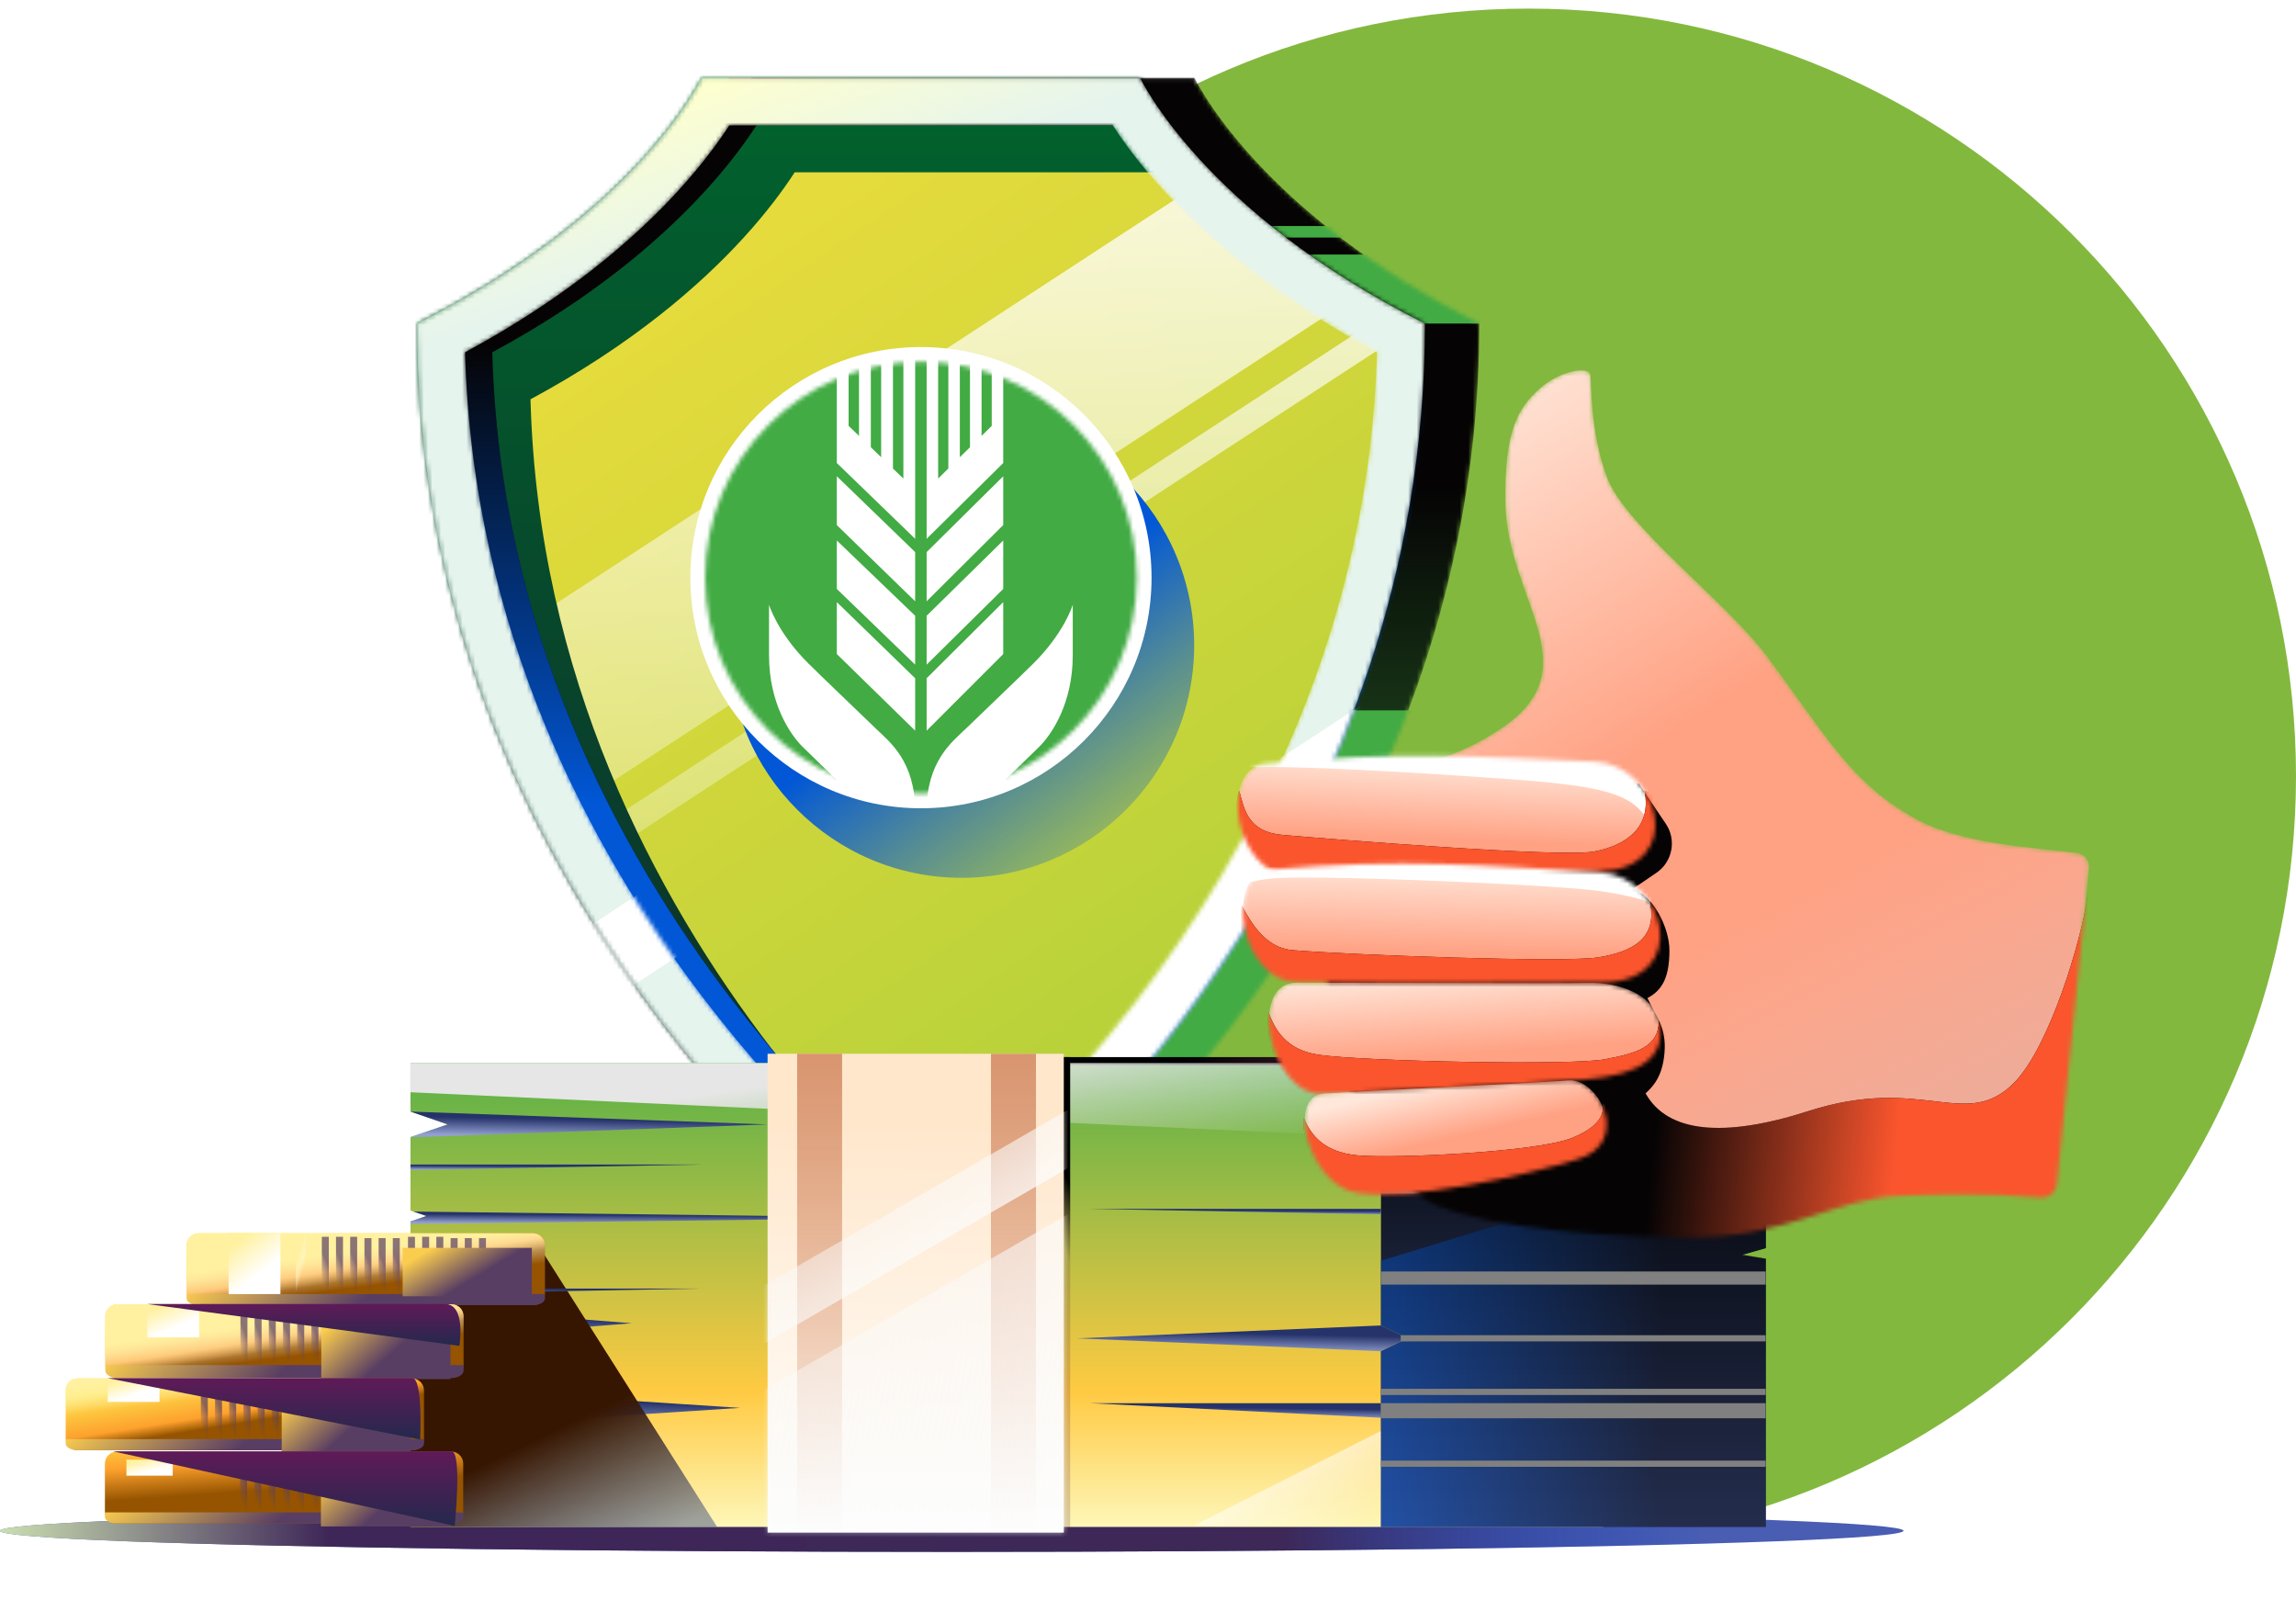 <svg width="534" height="372" viewBox="0 0 534 372" fill="none" xmlns="http://www.w3.org/2000/svg">
<path d="M534 180.5C534 279.083 454.083 359 355.5 359C256.917 359 177 279.083 177 180.5C177 81.917 256.917 2 355.5 2C454.083 2 534 81.917 534 180.5Z" fill="#83B83E"/>
<mask id="mask0_26293_125661" style="mask-type:alpha" maskUnits="userSpaceOnUse" x="108" y="18" width="237" height="281">
<path d="M108.438 75.252C160.111 49.334 174.688 18.066 174.688 18.066H277.803C277.803 18.066 292.38 49.334 344.053 75.252C344.053 216.371 227.572 297.857 226.849 298.339H214.202V289.37C184.716 264.6 108.438 189.452 108.438 75.252Z" fill="white"/>
</mask>
<g mask="url(#mask0_26293_125661)">
<path d="M108.438 75.252C160.111 49.334 174.688 18.066 174.688 18.066H277.803C277.803 18.066 292.38 49.334 344.053 75.252C344.053 216.371 227.572 297.857 226.849 298.339H214.202V289.37C184.716 264.6 108.438 189.452 108.438 75.252Z" fill="#050304"/>
<path d="M108.438 75.252C160.111 49.334 174.688 18.066 174.688 18.066H277.803C277.803 18.066 292.38 49.334 344.053 75.252C344.053 216.371 227.572 297.857 226.849 298.339H214.202V289.37C184.716 264.6 108.438 189.452 108.438 75.252Z" fill="url(#paint0_linear_26293_125661)"/>
<path d="M201.188 198.439H347.667V298.328H201.188V198.439Z" fill="#42AB44"/>
<path d="M275.32 165.199H351.716V185.932H275.32V165.199Z" fill="#42AB44"/>
<path d="M293.125 59.197H351.716V75.245H293.125V59.197Z" fill="#42AB44"/>
<path d="M270.039 52.56H328.63V55.241H270.039V52.56Z" fill="#42AB44"/>
</g>
<mask id="mask1_26293_125661" style="mask-type:alpha" maskUnits="userSpaceOnUse" x="97" y="18" width="235" height="281">
<path d="M163.25 18.066C163.25 18.066 148.674 49.329 97 75.257C97 216.392 213.511 297.878 214.202 298.333V298.335L214.203 298.334L214.205 298.335L214.205 298.333C214.928 297.856 331.41 216.372 331.41 75.257C279.736 49.329 265.156 18.066 265.156 18.066H163.25Z" fill="white"/>
</mask>
<g mask="url(#mask1_26293_125661)">
<path d="M163.25 18.066C163.25 18.066 148.674 49.329 97 75.257C97 216.392 213.511 297.878 214.202 298.333V298.335L214.203 298.334L214.205 298.335L214.205 298.333C214.928 297.856 331.41 216.372 331.41 75.257C279.736 49.329 265.156 18.066 265.156 18.066H163.25Z" fill="url(#paint1_linear_26293_125661)"/>
<path fill-rule="evenodd" clip-rule="evenodd" d="M413.267 4.946L362.119 -11.604L-30.203 244.48L20.945 261.03L413.267 4.946ZM409.081 23.566L401.676 21.17L9.355 277.253L16.76 279.649L409.081 23.566Z" fill="url(#paint2_linear_26293_125661)"/>
<g filter="url(#filter0_f_26293_125661)">
<path d="M277.738 150.064C277.738 179.929 253.527 204.14 223.662 204.14C193.797 204.14 169.586 179.929 169.586 150.064C169.586 120.199 193.797 95.988 223.662 95.988C253.527 95.988 277.738 120.199 277.738 150.064Z" fill="url(#paint3_linear_26293_125661)"/>
</g>
<path d="M267.824 134.34C267.824 163.959 243.813 187.971 214.193 187.971C184.574 187.971 160.562 163.959 160.562 134.34C160.562 104.72 184.574 80.709 214.193 80.709C243.813 80.709 267.824 104.72 267.824 134.34Z" fill="white"/>
<mask id="mask2_26293_125661" style="mask-type:alpha" maskUnits="userSpaceOnUse" x="164" y="84" width="101" height="101">
<path d="M264.381 134.341C264.381 162.06 241.91 184.531 214.19 184.531C186.471 184.531 164 162.06 164 134.341C164 106.621 186.471 84.15 214.19 84.15C241.91 84.15 264.381 106.621 264.381 134.341Z" fill="white"/>
</mask>
<g mask="url(#mask2_26293_125661)">
<path d="M267.752 134.341C267.752 163.923 243.771 187.904 214.188 187.904C184.606 187.904 160.625 163.923 160.625 134.341C160.625 104.758 184.606 80.777 214.188 80.777C243.771 80.777 267.752 104.758 267.752 134.341Z" fill="#42AB44"/>
<path d="M215.516 169.92L233.328 152.109V140.027L215.516 157.735V169.92Z" fill="white"/>
<path d="M215.516 139.831L233.328 122.105V110.758L215.516 128.391V139.831Z" fill="white"/>
<path d="M210.106 111.294L207.687 108.966V81.072H204.934V106.323L202.535 104.003V81.072H199.785V101.363L197.367 99.043V81.072H194.625V107.677L212.847 125.297V81.072H210.106V111.294Z" fill="white"/>
<path d="M215.516 154.564L233.328 136.965V125.695L215.516 143.202V154.564Z" fill="white"/>
<path d="M194.625 152.102L212.847 169.92V157.737L194.625 140.027V152.102Z" fill="white"/>
<path d="M230.654 99.045L228.292 101.365V81.072H225.599V104.012L223.237 106.325V81.072H220.563V108.96L218.193 111.291V81.072H215.516V125.297L233.328 107.679V81.072H230.654V99.045Z" fill="white"/>
<path d="M194.625 122.109L212.847 139.831V128.391L194.625 110.758V122.109Z" fill="white"/>
<path d="M194.625 136.963L212.847 154.564V143.201L194.625 125.695V136.963Z" fill="white"/>
<path d="M178.859 140.637V152.396C178.859 163.635 183.813 170.848 186.656 173.664C188.325 175.288 205.249 191.755 205.482 191.989C210.753 197.079 211.674 198.756 212.847 201.65V188.626C212.847 177.02 206.896 172.52 203.84 169.57C196.714 162.686 191.931 158.158 188.089 154.367C180.785 147.142 178.859 140.637 178.859 140.637Z" fill="white"/>
<path d="M249.5 140.637V152.396C249.5 163.635 244.546 170.848 241.703 173.664C240.034 175.288 223.11 191.755 222.877 191.989C217.607 197.079 216.686 198.756 215.512 201.65V188.626C215.512 177.02 221.464 172.52 224.519 169.57C231.645 162.686 236.428 158.158 240.27 154.367C247.574 147.142 249.5 140.637 249.5 140.637Z" fill="white"/>
</g>
<g filter="url(#filter1_f_26293_125661)">
<path fill-rule="evenodd" clip-rule="evenodd" d="M216.561 284.332C206.202 274.872 192.772 261.244 179.343 243.743C152.028 208.148 125.137 157.108 123.38 92.86C146.996 80.137 162.772 66.413 172.893 55.337C178.375 49.338 182.177 44.139 184.658 40.331L184.83 40.067H274.016L274.188 40.332H274.868C273.809 37.222 272.744 32.664 271.583 27.698C269.406 18.382 266.893 7.63 263.451 2.307L171.782 8.29C159.791 12.906 150.713 22.953 137.584 37.482C135.705 39.561 133.743 41.733 131.678 43.992C121.557 55.069 105.781 68.792 82.164 81.516C83.921 145.764 126.122 203.174 153.436 238.769C172.096 263.086 200.68 283.956 216.561 284.332Z" fill="url(#paint4_linear_26293_125661)"/>
</g>
<path fill-rule="evenodd" clip-rule="evenodd" d="M229.796 291.179C257.484 268.445 337.745 192.396 337.745 75.257C286.072 49.329 271.492 18.066 271.492 18.066H169.586C169.586 18.066 155.01 49.329 103.336 75.257C103.336 192.396 183.596 268.444 211.283 291.179C216.924 295.811 220.383 298.229 220.535 298.331C220.535 298.331 220.536 298.332 220.535 298.331C220.536 298.332 220.537 298.333 220.537 298.333V298.335L220.539 298.334L220.541 298.335L220.541 298.333C220.542 298.332 220.542 298.332 220.543 298.331C220.698 298.228 224.157 295.809 229.796 291.179ZM220.539 284.434C230.322 276.609 250.478 259.063 270.633 232.796C297.944 197.202 324.828 146.167 326.585 81.929C302.969 69.205 287.192 55.482 277.07 44.406C271.588 38.407 267.786 33.208 265.304 29.4C265.246 29.311 265.189 29.223 265.132 29.136H175.946C175.89 29.223 175.833 29.311 175.775 29.4C173.293 33.208 169.492 38.407 164.01 44.406C153.889 55.482 138.113 69.205 114.496 81.929C116.253 146.177 143.145 197.217 170.459 232.811C190.609 259.07 210.759 276.61 220.539 284.434Z" fill="#050304"/>
<path fill-rule="evenodd" clip-rule="evenodd" d="M229.796 291.179C257.484 268.445 337.745 192.396 337.745 75.257C286.072 49.329 271.492 18.066 271.492 18.066H169.586C169.586 18.066 155.01 49.329 103.336 75.257C103.336 192.396 183.596 268.444 211.283 291.179C216.924 295.811 220.383 298.229 220.535 298.331C220.535 298.331 220.536 298.332 220.535 298.331C220.536 298.332 220.537 298.333 220.537 298.333V298.335L220.539 298.334L220.541 298.335L220.541 298.333C220.542 298.332 220.542 298.332 220.543 298.331C220.698 298.228 224.157 295.809 229.796 291.179ZM220.539 284.434C230.322 276.609 250.478 259.063 270.633 232.796C297.944 197.202 324.828 146.167 326.585 81.929C302.969 69.205 287.192 55.482 277.07 44.406C271.588 38.407 267.786 33.208 265.304 29.4C265.246 29.311 265.189 29.223 265.132 29.136H175.946C175.89 29.223 175.833 29.311 175.775 29.4C173.293 33.208 169.492 38.407 164.01 44.406C153.889 55.482 138.113 69.205 114.496 81.929C116.253 146.177 143.145 197.217 170.459 232.811C190.609 259.07 210.759 276.61 220.539 284.434Z" fill="url(#paint5_linear_26293_125661)"/>
</g>
<mask id="mask3_26293_125661" style="mask-type:alpha" maskUnits="userSpaceOnUse" x="97" y="18" width="235" height="281">
<path fill-rule="evenodd" clip-rule="evenodd" d="M223.46 291.179C251.148 268.445 331.41 192.396 331.41 75.257C279.736 49.329 265.156 18.066 265.156 18.066H163.25C163.25 18.066 148.674 49.329 97 75.257C97 192.396 177.26 268.444 204.947 291.179C210.588 295.811 214.047 298.229 214.199 298.331C214.199 298.331 214.2 298.332 214.199 298.331C214.2 298.332 214.201 298.333 214.202 298.333V298.335L214.203 298.334L214.205 298.335L214.205 298.333C214.206 298.332 214.206 298.332 214.207 298.331C214.362 298.228 217.821 295.809 223.46 291.179ZM214.203 284.434C223.986 276.609 244.142 259.063 264.297 232.796C291.608 197.202 318.493 146.167 320.249 81.929C296.633 69.205 280.856 55.482 270.734 44.406C265.252 38.407 261.45 33.208 258.968 29.4C258.91 29.311 258.853 29.223 258.796 29.136H169.61C169.554 29.223 169.497 29.311 169.439 29.4C166.957 33.208 163.156 38.407 157.674 44.406C147.553 55.482 131.777 69.205 108.16 81.929C109.917 146.177 136.809 197.217 164.123 232.811C184.273 259.07 204.423 276.61 214.203 284.434Z" fill="white"/>
</mask>
<g mask="url(#mask3_26293_125661)">
<path fill-rule="evenodd" clip-rule="evenodd" d="M223.46 291.179C251.148 268.445 331.41 192.396 331.41 75.257C279.736 49.329 265.156 18.066 265.156 18.066H163.25C163.25 18.066 148.674 49.329 97 75.257C97 192.396 177.26 268.444 204.947 291.179C210.588 295.811 214.047 298.229 214.199 298.331L214.202 298.333V298.335L214.203 298.334L214.205 298.335L214.205 298.333L214.207 298.331C214.362 298.228 217.821 295.809 223.46 291.179ZM214.203 284.434C223.986 276.609 244.142 259.063 264.297 232.796C291.608 197.202 318.493 146.167 320.249 81.929C296.633 69.205 280.856 55.482 270.734 44.406C265.252 38.407 261.45 33.208 258.968 29.4C258.91 29.311 258.853 29.223 258.797 29.136H169.61C169.554 29.223 169.497 29.311 169.439 29.4C166.957 33.208 163.156 38.407 157.674 44.406C147.553 55.482 131.777 69.205 108.16 81.929C109.917 146.177 136.809 197.217 164.123 232.811C184.273 259.07 204.423 276.61 214.203 284.434Z" fill="#E5F4ED"/>
<path fill-rule="evenodd" clip-rule="evenodd" d="M223.46 291.179C251.148 268.445 331.41 192.396 331.41 75.257C279.736 49.329 265.156 18.066 265.156 18.066H163.25C163.25 18.066 148.674 49.329 97 75.257C97 192.396 177.26 268.444 204.947 291.179C210.588 295.811 214.047 298.229 214.199 298.331L214.202 298.333V298.335L214.203 298.334L214.205 298.335L214.205 298.333L214.207 298.331C214.362 298.228 217.821 295.809 223.46 291.179ZM214.203 284.434C223.986 276.609 244.142 259.063 264.297 232.796C291.608 197.202 318.493 146.167 320.249 81.929C296.633 69.205 280.856 55.482 270.734 44.406C265.252 38.407 261.45 33.208 258.968 29.4C258.91 29.311 258.853 29.223 258.797 29.136H169.61C169.554 29.223 169.497 29.311 169.439 29.4C166.957 33.208 163.156 38.407 157.674 44.406C147.553 55.482 131.777 69.205 108.16 81.929C109.917 146.177 136.809 197.217 164.123 232.811C184.273 259.07 204.423 276.61 214.203 284.434Z" fill="url(#paint6_linear_26293_125661)"/>
<path d="M341.087 148.021L552.617 216.484L300.333 381.131L88.803 312.668L341.087 148.021Z" fill="white"/>
<path d="M248.766 142.491L269.664 149.253L109.373 253.881L88.475 247.119L248.766 142.491Z" fill="white"/>
</g>
<ellipse cx="221.357" cy="4.907" rx="221.357" ry="4.907" transform="matrix(1 0 0 -1 0 360.898)" fill="#495DB3"/>
<ellipse cx="221.357" cy="4.907" rx="221.357" ry="4.907" transform="matrix(1 0 0 -1 0 360.898)" fill="url(#paint7_linear_26293_125661)"/>
<path d="M95.469 247.217V258.501L104.138 261.494L95.469 264.431V281.529L99.168 282.796L95.469 284.062V355.105H372.838V247.217H95.469Z" fill="url(#paint8_linear_26293_125661)"/>
<g style="mix-blend-mode:multiply">
<path d="M95.469 311.815V303.697L146.908 307.727L95.469 311.815Z" fill="url(#paint9_linear_26293_125661)"/>
</g>
<g style="mix-blend-mode:multiply">
<path d="M109.344 331.499V323.324L172.112 327.412L109.344 331.499Z" fill="url(#paint10_linear_26293_125661)"/>
</g>
<path d="M410.708 355.105H321.18V314.23L327.364 311.236L321.18 308.242V247.217H410.708V290.275L405.198 291.844L410.708 292.748V355.105Z" fill="url(#paint11_linear_26293_125661)"/>
<path d="M336.822 245.836H247.352V247.696H336.822V245.836Z" fill="url(#paint12_linear_26293_125661)"/>
<g style="mix-blend-mode:hard-light">
<path d="M321.167 247.217H95.469V254.01L321.167 264.488V247.217Z" fill="url(#paint13_linear_26293_125661)"/>
</g>
<path d="M321.171 354.816V332.781L277.617 354.816H321.171Z" fill="url(#paint14_linear_26293_125661)"/>
<path d="M248.898 356.488L248.898 245.836H245.835L245.835 356.488H248.898Z" fill="url(#paint15_linear_26293_125661)"/>
<path d="M124.891 289.098L166.79 355.103H95.469L94.891 297.302L124.891 289.098Z" fill="url(#paint16_linear_26293_125661)"/>
<g style="mix-blend-mode:multiply">
<path d="M95.469 258.504L104.138 261.498L95.469 264.434V264.491L178.523 261.498L95.469 258.504Z" fill="url(#paint17_linear_26293_125661)"/>
</g>
<g style="mix-blend-mode:multiply">
<path d="M321.158 308.244L327.342 311.238L321.158 314.174V314.232L250.414 311.238L321.158 308.244Z" fill="url(#paint18_linear_26293_125661)"/>
</g>
<g style="mix-blend-mode:multiply">
<path d="M96.162 281.756L99.168 282.792L95.469 284.059V284.634L214.416 283.195L96.162 281.756Z" fill="url(#paint19_linear_26293_125661)"/>
</g>
<g style="mix-blend-mode:multiply">
<path d="M95.469 272.089V270.822H163.323L95.469 272.089Z" fill="url(#paint20_linear_26293_125661)"/>
</g>
<g style="mix-blend-mode:multiply">
<path d="M321.164 282.397V281.131H253.367L321.164 282.397Z" fill="url(#paint21_linear_26293_125661)"/>
</g>
<g style="mix-blend-mode:multiply">
<path d="M321.164 329.715V326.318H253.367L321.164 329.715Z" fill="url(#paint22_linear_26293_125661)"/>
</g>
<g style="mix-blend-mode:multiply">
<path d="M95.469 300.927V299.66H163.323L95.469 300.927Z" fill="url(#paint23_linear_26293_125661)"/>
</g>
<path d="M247.418 245.059H178.523V356.423H247.418V245.059Z" fill="url(#paint24_linear_26293_125661)"/>
<path d="M195.86 245.059H185.398V356.423H195.86V245.059Z" fill="url(#paint25_linear_26293_125661)"/>
<path d="M240.938 245.059H230.477V356.423H240.938V245.059Z" fill="url(#paint26_linear_26293_125661)"/>
<g opacity="0.4">
<path d="M410.708 265.818L321.18 293.165V308.248L327.364 311.242L321.18 314.236V355.111H410.708V292.696L405.301 291.766L410.708 290.216V265.818Z" fill="black"/>
<path d="M410.708 265.818L321.18 293.165V308.248L327.364 311.242L321.18 314.236V355.111H410.708V292.696L405.301 291.766L410.708 290.216V265.818Z" fill="url(#paint27_linear_26293_125661)"/>
</g>
<mask id="mask4_26293_125661" style="mask-type:alpha" maskUnits="userSpaceOnUse" x="178" y="244" width="70" height="113">
<path d="M247.418 244.225H178.523V356.431H247.418V244.225Z" fill="url(#paint28_linear_26293_125661)"/>
</mask>
<g mask="url(#mask4_26293_125661)">
<rect x="-2.102" y="402.877" width="422.29" height="11.726" transform="rotate(-30.027 -2.102 402.877)" fill="url(#paint29_linear_26293_125661)"/>
<rect x="4.391" y="423.42" width="422.29" height="78.55" transform="rotate(-30.027 4.391 423.42)" fill="url(#paint30_linear_26293_125661)"/>
</g>
<g style="mix-blend-mode:multiply">
<path d="M410.65 326.318H321.18V329.83H410.65V326.318Z" fill="#808080"/>
</g>
<g style="mix-blend-mode:multiply">
<path d="M410.65 339.676H321.18V341.115H410.65V339.676Z" fill="#808080"/>
</g>
<g style="mix-blend-mode:multiply">
<path d="M410.65 322.977H321.18V324.416H410.65V322.977Z" fill="#808080"/>
</g>
<g style="mix-blend-mode:multiply">
<path d="M410.644 310.512H325.781V311.951H410.644V310.512Z" fill="#808080"/>
</g>
<g style="mix-blend-mode:multiply">
<path d="M410.65 295.693H321.18V298.745H410.65V295.693Z" fill="#808080"/>
</g>
<g style="mix-blend-mode:multiply">
<path d="M410.65 274.506H321.18V277.557H410.65V274.506Z" fill="#808080"/>
</g>
<g style="mix-blend-mode:multiply">
<path d="M410.65 259.996H321.18V263.047H410.65V259.996Z" fill="#666666"/>
</g>
<path d="M123.964 303.525H46.182C44.668 303.525 43.406 302.268 43.406 300.76V289.575C43.406 288.067 44.668 286.811 46.182 286.811H123.964C125.478 286.811 126.74 288.067 126.74 289.575V300.76C126.803 302.331 125.541 303.525 123.964 303.525Z" fill="url(#paint31_linear_26293_125661)"/>
<path d="M123.964 303.525H46.182C44.668 303.525 43.406 302.268 43.406 300.76V289.575C43.406 288.067 44.668 286.811 46.182 286.811H123.964C125.478 286.811 126.74 288.067 126.74 289.575V300.76C126.803 302.331 125.541 303.525 123.964 303.525Z" fill="url(#paint32_linear_26293_125661)"/>
<path d="M43.406 300.945V301.99C43.406 302.826 44.668 303.522 46.182 303.522H123.964C125.478 303.522 126.74 302.826 126.74 301.99V300.945H43.406Z" fill="url(#paint33_linear_26293_125661)"/>
<path d="M71.162 287.436H68.828V300.254H71.162V287.436Z" fill="url(#paint34_linear_26293_125661)"/>
<g style="mix-blend-mode:multiply" opacity="0.7">
<path d="M76.475 287.625H74.852V300.949H76.475V287.625Z" fill="url(#paint35_linear_26293_125661)"/>
<path d="M79.772 287.625H78.148V300.949H79.772V287.625Z" fill="url(#paint36_linear_26293_125661)"/>
<path d="M83.069 287.625H81.445V300.949H83.069V287.625Z" fill="url(#paint37_linear_26293_125661)"/>
<path d="M86.389 287.936H84.766V300.947H86.389V287.936Z" fill="url(#paint38_linear_26293_125661)"/>
<path d="M89.686 287.936H88.062V300.947H89.686V287.936Z" fill="url(#paint39_linear_26293_125661)"/>
<path d="M92.983 287.936H91.359V300.948H92.983V287.936Z" fill="url(#paint40_linear_26293_125661)"/>
</g>
<g style="mix-blend-mode:multiply" opacity="0.7">
<path d="M96.514 287.625H94.891V300.949H96.514V287.625Z" fill="url(#paint41_linear_26293_125661)"/>
<path d="M99.811 287.625H98.188V300.949H99.811V287.625Z" fill="url(#paint42_linear_26293_125661)"/>
<path d="M103.108 287.625H101.484V300.949H103.108V287.625Z" fill="url(#paint43_linear_26293_125661)"/>
<path d="M106.428 287.936H104.805V300.947H106.428V287.936Z" fill="url(#paint44_linear_26293_125661)"/>
<path d="M109.725 287.936H108.102V300.947H109.725V287.936Z" fill="url(#paint45_linear_26293_125661)"/>
<path d="M113.022 287.936H111.398V300.948H113.022V287.936Z" fill="url(#paint46_linear_26293_125661)"/>
</g>
<g filter="url(#filter2_f_26293_125661)">
<path d="M65.221 286.746H53.172V300.947H65.221V286.746Z" fill="url(#paint47_linear_26293_125661)"/>
</g>
<g style="mix-blend-mode:multiply" filter="url(#filter3_f_26293_125661)">
<path d="M123.692 290.205H93.648V301.451H123.692V290.205Z" fill="url(#paint48_linear_26293_125661)"/>
</g>
<path d="M105.042 320.033H27.26C25.746 320.033 24.484 318.776 24.484 317.268V306.083C24.484 304.575 25.746 303.318 27.26 303.318H105.042C106.556 303.318 107.818 304.575 107.818 306.083V317.268C107.881 318.839 106.619 320.033 105.042 320.033Z" fill="url(#paint49_linear_26293_125661)"/>
<path d="M105.042 320.033H27.26C25.746 320.033 24.484 318.776 24.484 317.268V306.083C24.484 304.575 25.746 303.318 27.26 303.318H105.042C106.556 303.318 107.818 304.575 107.818 306.083V317.268C107.881 318.839 106.619 320.033 105.042 320.033Z" fill="url(#paint50_linear_26293_125661)"/>
<path d="M24.484 317.457V318.681C24.484 319.66 25.746 320.476 27.26 320.476H105.042C106.556 320.476 107.818 319.66 107.818 318.681V317.457H24.484Z" fill="url(#paint51_linear_26293_125661)"/>
<g style="mix-blend-mode:multiply" opacity="0.7">
<path d="M57.545 304.131H55.922V317.455H57.545V304.131Z" fill="url(#paint52_linear_26293_125661)"/>
<path d="M60.842 304.131H59.219V317.454H60.842V304.131Z" fill="url(#paint53_linear_26293_125661)"/>
<path d="M64.139 304.131H62.516V317.455H64.139V304.131Z" fill="url(#paint54_linear_26293_125661)"/>
<path d="M67.459 304.441H65.836V317.453H67.459V304.441Z" fill="url(#paint55_linear_26293_125661)"/>
<path d="M70.756 304.441H69.133V317.453H70.756V304.441Z" fill="url(#paint56_linear_26293_125661)"/>
<path d="M74.053 304.441H72.43V317.453H74.053V304.441Z" fill="url(#paint57_linear_26293_125661)"/>
</g>
<g style="mix-blend-mode:multiply" opacity="0.7">
<path d="M76.451 304.131H74.828V317.455H76.451V304.131Z" fill="url(#paint58_linear_26293_125661)"/>
<path d="M79.748 304.131H78.125V317.454H79.748V304.131Z" fill="url(#paint59_linear_26293_125661)"/>
<path d="M83.045 304.131H81.422V317.455H83.045V304.131Z" fill="url(#paint60_linear_26293_125661)"/>
<path d="M86.365 304.441H84.742V317.453H86.365V304.441Z" fill="url(#paint61_linear_26293_125661)"/>
<path d="M89.662 304.441H88.039V317.453H89.662V304.441Z" fill="url(#paint62_linear_26293_125661)"/>
<path d="M92.959 304.441H91.336V317.453H92.959V304.441Z" fill="url(#paint63_linear_26293_125661)"/>
</g>
<g filter="url(#filter4_f_26293_125661)">
<path d="M46.299 303.258H34.25V311.012H46.299V303.258Z" fill="url(#paint64_linear_26293_125661)"/>
</g>
<g style="mix-blend-mode:multiply" filter="url(#filter5_f_26293_125661)">
<path d="M104.77 303.947H74.727V320.725H104.77V303.947Z" fill="url(#paint65_linear_26293_125661)"/>
</g>
<g style="mix-blend-mode:multiply">
<path d="M34.25 303.258L106.844 312.99C106.844 312.99 108.463 303.258 103.479 303.258C100.43 303.258 34.25 303.258 34.25 303.258Z" fill="url(#paint66_linear_26293_125661)"/>
</g>
<path d="M95.831 337.267H18.049C16.535 337.267 15.273 336.011 15.273 334.502V323.318C15.273 321.809 16.535 320.553 18.049 320.553H95.831C97.345 320.553 98.607 321.809 98.607 323.318V334.502C98.67 336.073 97.408 337.267 95.831 337.267Z" fill="url(#paint67_linear_26293_125661)"/>
<path d="M95.831 337.267H18.049C16.535 337.267 15.273 336.011 15.273 334.502V323.318C15.273 321.809 16.535 320.553 18.049 320.553H95.831C97.345 320.553 98.607 321.809 98.607 323.318V334.502C98.67 336.073 97.408 337.267 95.831 337.267Z" fill="url(#paint68_linear_26293_125661)"/>
<path d="M15.273 334.688V335.732C15.273 336.568 16.535 337.264 18.049 337.264H95.831C97.345 337.264 98.607 336.568 98.607 335.732V334.688H15.273Z" fill="url(#paint69_linear_26293_125661)"/>
<g style="mix-blend-mode:multiply" opacity="0.7">
<path d="M48.334 321.367H46.711V334.692H48.334V321.367Z" fill="url(#paint70_linear_26293_125661)"/>
<path d="M51.631 321.367H50.008V334.691H51.631V321.367Z" fill="url(#paint71_linear_26293_125661)"/>
<path d="M54.928 321.367H53.305V334.691H54.928V321.367Z" fill="url(#paint72_linear_26293_125661)"/>
<path d="M58.248 321.678H56.625V334.689H58.248V321.678Z" fill="url(#paint73_linear_26293_125661)"/>
<path d="M61.545 321.678H59.922V334.689H61.545V321.678Z" fill="url(#paint74_linear_26293_125661)"/>
<path d="M64.842 321.678H63.219V334.69H64.842V321.678Z" fill="url(#paint75_linear_26293_125661)"/>
</g>
<g style="mix-blend-mode:multiply" opacity="0.7">
<path d="M68.272 321.367H66.648V334.692H68.272V321.367Z" fill="url(#paint76_linear_26293_125661)"/>
<path d="M71.569 321.367H69.945V334.691H71.569V321.367Z" fill="url(#paint77_linear_26293_125661)"/>
<path d="M74.865 321.367H73.242V334.691H74.865V321.367Z" fill="url(#paint78_linear_26293_125661)"/>
<path d="M78.186 321.678H76.562V334.689H78.186V321.678Z" fill="url(#paint79_linear_26293_125661)"/>
<path d="M81.483 321.678H79.859V334.689H81.483V321.678Z" fill="url(#paint80_linear_26293_125661)"/>
<path d="M84.779 321.678H83.156V334.69H84.779V321.678Z" fill="url(#paint81_linear_26293_125661)"/>
</g>
<g filter="url(#filter6_f_26293_125661)">
<path d="M37.088 320.488H25.039V326.016H37.088V320.488Z" fill="url(#paint82_linear_26293_125661)"/>
</g>
<g style="mix-blend-mode:multiply" filter="url(#filter7_f_26293_125661)">
<path d="M95.559 321.178H65.516V337.955H95.559V321.178Z" fill="url(#paint83_linear_26293_125661)"/>
</g>
<g style="mix-blend-mode:multiply">
<path d="M25.039 320.488L97.715 334.775C97.715 334.775 98.405 320.488 95.882 320.488C93.359 320.488 25.039 320.488 25.039 320.488Z" fill="url(#paint84_linear_26293_125661)"/>
</g>
<path d="M104.956 354.295H27.174C25.66 354.295 24.398 353.038 24.398 351.53V340.345C24.398 338.837 25.66 337.58 27.174 337.58H104.956C106.47 337.58 107.732 338.837 107.732 340.345V351.53C107.795 353.101 106.533 354.295 104.956 354.295Z" fill="url(#paint85_linear_26293_125661)"/>
<path d="M24.398 351.715V352.76C24.398 353.595 25.66 354.292 27.174 354.292H104.956C106.47 354.292 107.732 353.595 107.732 352.76V351.715H24.398Z" fill="url(#paint86_linear_26293_125661)"/>
<g filter="url(#filter8_f_26293_125661)">
<path d="M40.173 339.453H29.406V343.171H40.173V339.453Z" fill="url(#paint87_linear_26293_125661)"/>
</g>
<g style="mix-blend-mode:multiply" opacity="0.7">
<path d="M57.459 338.393H55.836V351.717H57.459V338.393Z" fill="url(#paint88_linear_26293_125661)"/>
<path d="M60.756 338.393H59.133V351.716H60.756V338.393Z" fill="url(#paint89_linear_26293_125661)"/>
<path d="M64.053 338.393H62.43V351.717H64.053V338.393Z" fill="url(#paint90_linear_26293_125661)"/>
<path d="M67.373 338.703H65.75V351.715H67.373V338.703Z" fill="url(#paint91_linear_26293_125661)"/>
<path d="M70.67 338.703H69.047V351.715H70.67V338.703Z" fill="url(#paint92_linear_26293_125661)"/>
<path d="M73.967 338.703H72.344V351.715H73.967V338.703Z" fill="url(#paint93_linear_26293_125661)"/>
</g>
<g style="mix-blend-mode:multiply" filter="url(#filter9_f_26293_125661)">
<path d="M104.684 338.205H74.641V354.982H104.684V338.205Z" fill="url(#paint94_linear_26293_125661)"/>
</g>
<g style="mix-blend-mode:multiply">
<path d="M26.281 337.516L105.753 354.864C105.753 354.864 107.532 337.516 105.009 337.516C102.486 337.516 26.281 337.516 26.281 337.516Z" fill="url(#paint95_linear_26293_125661)"/>
</g>
<mask id="mask5_26293_125661" style="mask-type:alpha" maskUnits="userSpaceOnUse" x="304" y="86" width="182" height="202">
<path d="M478.345 275.513L485.843 201.887C486.018 200.176 484.843 198.619 483.138 198.391C472.641 196.989 456.257 196.398 445.358 190.324C430.345 181.958 425.025 171.443 410.946 152.603C401.434 139.874 377.889 122.311 373.706 110.924C369.708 100.04 370.161 89.07 369.863 87.133C369.565 85.196 362.821 86.072 358.007 90.472C353.194 94.873 349.871 99.868 350.134 116.94C350.479 139.35 369.971 154.991 349.656 169.061C329.341 183.131 310.364 177.94 310.364 177.94L305.281 185.759L304.191 198.62C308.528 217.728 308.898 238.201 311.61 246.398C314.309 254.557 321.677 272.007 330.691 278.385C339.045 284.294 364.69 287.445 391.946 287.757C415.816 288.03 426.526 278.626 442.004 278.074C449.849 277.794 462.507 277.4 474.701 278.487C476.524 278.649 478.16 277.333 478.345 275.513Z" fill="white"/>
</mask>
<g mask="url(#mask5_26293_125661)">
<path d="M478.345 275.513L485.843 201.887C486.018 200.176 484.843 198.619 483.138 198.391C472.641 196.989 456.257 196.398 445.358 190.324C430.345 181.958 425.025 171.443 410.946 152.603C401.434 139.874 377.889 122.311 373.706 110.924C369.708 100.04 370.161 89.07 369.863 87.133C369.565 85.196 362.821 86.072 358.007 90.472C353.194 94.873 349.871 99.868 350.134 116.94C350.479 139.35 369.971 154.991 349.656 169.061C329.341 183.131 310.364 177.94 310.364 177.94L305.281 185.759L304.191 198.62C308.528 217.728 308.898 238.201 311.61 246.398C314.309 254.557 321.677 272.007 330.691 278.385C339.045 284.294 364.69 287.445 391.946 287.757C415.816 288.03 426.526 278.626 442.004 278.074C449.849 277.794 462.507 277.4 474.701 278.487C476.524 278.649 478.16 277.333 478.345 275.513Z" fill="#FFA183"/>
<path d="M478.345 275.513L485.843 201.887C486.018 200.176 484.843 198.619 483.138 198.391C472.641 196.989 456.257 196.398 445.358 190.324C430.345 181.958 425.025 171.443 410.946 152.603C401.434 139.874 377.889 122.311 373.706 110.924C369.708 100.04 370.161 89.07 369.863 87.133C369.565 85.196 362.821 86.072 358.007 90.472C353.194 94.873 349.871 99.868 350.134 116.94C350.479 139.35 369.971 154.991 349.656 169.061C329.341 183.131 310.364 177.94 310.364 177.94L305.281 185.759L304.191 198.62C308.528 217.728 308.898 238.201 311.61 246.398C314.309 254.557 321.677 272.007 330.691 278.385C339.045 284.294 364.69 287.445 391.946 287.757C415.816 288.03 426.526 278.626 442.004 278.074C449.849 277.794 462.507 277.4 474.701 278.487C476.524 278.649 478.16 277.333 478.345 275.513Z" fill="url(#paint96_linear_26293_125661)"/>
<path d="M478.345 275.513L485.843 201.887C486.018 200.176 484.843 198.619 483.138 198.391C472.641 196.989 456.257 196.398 445.358 190.324C430.345 181.958 425.025 171.443 410.946 152.603C401.434 139.874 377.889 122.311 373.706 110.924C369.708 100.04 370.161 89.07 369.863 87.133C369.565 85.196 362.821 86.072 358.007 90.472C353.194 94.873 349.871 99.868 350.134 116.94C350.479 139.35 369.971 154.991 349.656 169.061C329.341 183.131 310.364 177.94 310.364 177.94L305.281 185.759L304.191 198.62C308.528 217.728 308.898 238.201 311.61 246.398C314.309 254.557 321.677 272.007 330.691 278.385C339.045 284.294 364.69 287.445 391.946 287.757C415.816 288.03 426.526 278.626 442.004 278.074C449.849 277.794 462.507 277.4 474.701 278.487C476.524 278.649 478.16 277.333 478.345 275.513Z" fill="url(#paint97_linear_26293_125661)"/>
<path d="M388.276 221.085C388.308 215.665 384.337 207.998 379.66 206.786L385.259 202.963C388.991 200.414 389.965 195.33 387.438 191.582L381.166 182.281L309.658 180.492L284.475 209.102L265.122 239.878L310.854 290.558L406.734 309.07L482.546 287.934L485.572 208.216C484.088 218.875 476.653 243.3 468.634 251.605C457.33 263.313 447.405 249.805 420.631 258.375C400.871 264.699 387.858 263.423 382.725 254.268C384.904 252.299 386.7 249.877 387.127 244.84C387.634 238.857 385.109 236.359 383.16 232.107C386.814 230.199 388.24 227.003 388.276 221.085Z" fill="#050304"/>
<path d="M388.276 221.085C388.308 215.665 384.337 207.998 379.66 206.786L385.259 202.963C388.991 200.414 389.965 195.33 387.438 191.582L381.166 182.281L309.658 180.492L284.475 209.102L265.122 239.878L310.854 290.558L406.734 309.07L482.546 287.934L485.572 208.216C484.088 218.875 476.653 243.3 468.634 251.605C457.33 263.313 447.405 249.805 420.631 258.375C400.871 264.699 387.858 263.423 382.725 254.268C384.904 252.299 386.7 249.877 387.127 244.84C387.634 238.857 385.109 236.359 383.16 232.107C386.814 230.199 388.24 227.003 388.276 221.085Z" fill="url(#paint98_linear_26293_125661)"/>
</g>
<mask id="mask6_26293_125661" style="mask-type:alpha" maskUnits="userSpaceOnUse" x="287" y="175" width="98" height="29">
<path d="M370.798 177.106C343.084 175.923 324.935 174.542 294.192 177.65C283.287 178.753 287.166 203.65 300.759 203.805C314.352 203.96 357.373 203.133 371.544 202.751C392.741 202.18 386.091 177.759 370.798 177.106Z" fill="white"/>
</mask>
<g mask="url(#mask6_26293_125661)">
<path d="M370.798 177.106C343.084 175.923 324.935 174.542 294.192 177.65C283.287 178.753 287.166 203.65 300.759 203.805C314.352 203.96 357.373 203.133 371.544 202.751C392.741 202.18 386.091 177.759 370.798 177.106Z" fill="#FFA183"/>
<path d="M370.798 177.106C343.084 175.923 324.935 174.542 294.192 177.65C283.287 178.753 287.166 203.65 300.759 203.805C314.352 203.96 357.373 203.133 371.544 202.751C392.741 202.18 386.091 177.759 370.798 177.106Z" fill="url(#paint99_linear_26293_125661)"/>
<path d="M339.592 180.399C366.401 182.177 378.056 183.018 382.411 189.635C384.535 188.545 385.353 183.693 383.179 180.583C380.46 176.695 376.127 175.572 339.676 174.466C307.919 173.502 291.322 176.623 286.578 178.659C295.106 177.781 319.229 179.048 339.592 180.399Z" fill="white"/>
<path d="M298.406 194.18C290.193 193.484 289.389 188.259 288.226 183.9C286.244 188.086 288.55 210.06 294.035 212.679C300.891 215.954 357.305 214.041 372.94 212.3C388.574 210.56 391.797 200.872 390.509 194.575C389.221 188.278 386.783 185.551 382.485 183.879C384.163 192.255 378.456 196.585 370.698 198.031C362.939 199.477 308.924 195.071 298.406 194.18Z" fill="#050304"/>
<path d="M298.406 194.18C290.193 193.484 289.389 188.259 288.226 183.9C286.244 188.086 288.55 210.06 294.035 212.679C300.891 215.954 357.305 214.041 372.94 212.3C388.574 210.56 391.797 200.872 390.509 194.575C389.221 188.278 386.783 185.551 382.485 183.879C384.163 192.255 378.456 196.585 370.698 198.031C362.939 199.477 308.924 195.071 298.406 194.18Z" fill="url(#paint100_linear_26293_125661)"/>
</g>
<mask id="mask7_26293_125661" style="mask-type:alpha" maskUnits="userSpaceOnUse" x="289" y="200" width="98" height="29">
<path d="M372.174 202.873C344.484 201.243 326.359 199.57 295.57 202.184C284.649 203.111 288.126 228.066 301.715 228.44C315.304 228.814 358.333 228.681 372.508 228.527C393.711 228.297 387.456 203.772 372.174 202.873Z" fill="white"/>
</mask>
<g mask="url(#mask7_26293_125661)">
<path d="M372.174 202.873C344.484 201.243 326.359 199.57 295.57 202.184C284.649 203.111 288.126 228.066 301.715 228.44C315.304 228.814 358.333 228.681 372.508 228.527C393.711 228.297 387.456 203.772 372.174 202.873Z" fill="#FFA183"/>
<path d="M372.174 202.873C344.484 201.243 326.359 199.57 295.57 202.184C284.649 203.111 288.126 228.066 301.715 228.44C315.304 228.814 358.333 228.681 372.508 228.527C393.711 228.297 387.456 203.772 372.174 202.873Z" fill="url(#paint101_linear_26293_125661)"/>
<path d="M369.646 206.932C376.461 207.634 382.3 209.177 383.822 209.957C384.293 208.383 384.855 205.157 383.414 204.472C381.611 203.616 375.353 200.04 348.822 198.807C322.291 197.573 309.674 198.066 297.274 199.671C287.355 200.955 284.692 205.895 284.6 208.204C285.475 207.106 288.433 205.104 295.498 204.328C304.328 203.358 355.372 205.46 369.646 206.932Z" fill="white"/>
<path d="M300.582 220.959C294.301 220.427 290.959 214.595 288.85 210.597C287.922 214.625 289.508 233.332 294.95 236.039C301.753 239.424 358.19 238.42 373.85 236.931C389.511 235.442 392.89 225.808 391.703 219.491C390.516 213.174 388.097 211.719 383.826 209.977C385.369 218.379 379.62 221.306 371.839 222.627C364.058 223.948 313.334 222.04 300.582 220.959Z" fill="#050304"/>
<path d="M300.582 220.959C294.301 220.427 290.959 214.595 288.85 210.597C287.922 214.625 289.508 233.332 294.95 236.039C301.753 239.424 358.19 238.42 373.85 236.931C389.511 235.442 392.89 225.808 391.703 219.491C390.516 213.174 388.097 211.719 383.826 209.977C385.369 218.379 379.62 221.306 371.839 222.627C364.058 223.948 313.334 222.04 300.582 220.959Z" fill="url(#paint102_linear_26293_125661)"/>
</g>
<mask id="mask8_26293_125661" style="mask-type:alpha" maskUnits="userSpaceOnUse" x="295" y="228" width="92" height="27">
<path d="M369.406 228.601C362.81 228.775 318.121 228.532 301.646 228.528C289.799 228.523 295.515 254.914 307.727 254.417C319.939 253.919 353.905 252.178 368.117 251.102C382.329 250.026 387.234 245.501 385.99 238.202C384.745 230.903 376.003 228.426 369.406 228.601Z" fill="white"/>
</mask>
<g mask="url(#mask8_26293_125661)">
<path d="M369.406 228.601C362.81 228.775 318.121 228.532 301.646 228.528C289.799 228.523 295.515 254.914 307.727 254.417C319.939 253.919 353.905 252.178 368.117 251.102C382.329 250.026 387.234 245.501 385.99 238.202C384.745 230.903 376.003 228.426 369.406 228.601Z" fill="#FFA183"/>
<path d="M369.406 228.601C362.81 228.775 318.121 228.532 301.646 228.528C289.799 228.523 295.515 254.914 307.727 254.417C319.939 253.919 353.905 252.178 368.117 251.102C382.329 250.026 387.234 245.501 385.99 238.202C384.745 230.903 376.003 228.426 369.406 228.601Z" fill="url(#paint103_linear_26293_125661)"/>
<path d="M306.739 245.301C298.961 244.179 296.419 239.223 295.012 235.336C293.71 250.691 305.458 261.977 332.528 260.281C359.598 258.585 386.652 252.254 388.315 248.233C389.977 244.212 390.541 244.066 385.833 237.58C385.599 243.419 380.912 244.908 373.198 246.352C365.483 247.795 317.399 246.84 306.739 245.301Z" fill="#050304"/>
<path d="M306.739 245.301C298.961 244.179 296.419 239.223 295.012 235.336C293.71 250.691 305.458 261.977 332.528 260.281C359.598 258.585 386.652 252.254 388.315 248.233C389.977 244.212 390.541 244.066 385.833 237.58C385.599 243.419 380.912 244.908 373.198 246.352C365.483 247.795 317.399 246.84 306.739 245.301Z" fill="url(#paint104_linear_26293_125661)"/>
</g>
<mask id="mask9_26293_125661" style="mask-type:alpha" maskUnits="userSpaceOnUse" x="303" y="251" width="71" height="27">
<path d="M364.815 251.266C357.711 251.844 321.578 253.483 307.898 254.32C299.015 254.865 304.531 275.438 315.325 277.339C327.414 279.467 354.504 273.482 367.009 269.581C379.513 265.681 371.918 250.689 364.815 251.266Z" fill="white"/>
</mask>
<g mask="url(#mask9_26293_125661)">
<path d="M364.815 251.266C357.711 251.844 321.578 253.483 307.898 254.32C299.015 254.865 304.531 275.438 315.325 277.339C327.414 279.467 354.504 273.482 367.009 269.581C379.513 265.681 371.918 250.689 364.815 251.266Z" fill="#FFA183"/>
<path d="M364.815 251.266C357.711 251.844 321.578 253.483 307.898 254.32C299.015 254.865 304.531 275.438 315.325 277.339C327.414 279.467 354.504 273.482 367.009 269.581C379.513 265.681 371.918 250.689 364.815 251.266Z" fill="url(#paint105_linear_26293_125661)"/>
<path d="M316.001 268.715C307.441 267.989 304.702 263.436 303.256 260.026C302.161 264.217 308.168 280.991 315.871 281.441C325.499 282.003 345.14 280.976 357.583 276.978C370.027 272.979 376.892 269.498 377.047 265.581C377.17 262.447 374.192 258.012 372.823 256.478C372.87 258.067 373.335 261.512 365.663 264.616C357.361 267.975 324.288 269.417 316.001 268.715Z" fill="#050304"/>
<path d="M316.001 268.715C307.441 267.989 304.702 263.436 303.256 260.026C302.161 264.217 308.168 280.991 315.871 281.441C325.499 282.003 345.14 280.976 357.583 276.978C370.027 272.979 376.892 269.498 377.047 265.581C377.17 262.447 374.192 258.012 372.823 256.478C372.87 258.067 373.335 261.512 365.663 264.616C357.361 267.975 324.288 269.417 316.001 268.715Z" fill="url(#paint106_linear_26293_125661)"/>
</g>
<defs>
<filter id="filter0_f_26293_125661" x="166.586" y="92.988" width="114.148" height="114.152" filterUnits="userSpaceOnUse" color-interpolation-filters="sRGB">
<feFlood flood-opacity="0" result="BackgroundImageFix"/>
<feBlend mode="normal" in="SourceGraphic" in2="BackgroundImageFix" result="shape"/>
<feGaussianBlur stdDeviation="1.5" result="effect1_foregroundBlur_26293_125661"/>
</filter>
<filter id="filter1_f_26293_125661" x="74.164" y="-5.693" width="208.703" height="298.025" filterUnits="userSpaceOnUse" color-interpolation-filters="sRGB">
<feFlood flood-opacity="0" result="BackgroundImageFix"/>
<feBlend mode="normal" in="SourceGraphic" in2="BackgroundImageFix" result="shape"/>
<feGaussianBlur stdDeviation="4" result="effect1_foregroundBlur_26293_125661"/>
</filter>
<filter id="filter2_f_26293_125661" x="51.384" y="284.958" width="15.623" height="17.777" filterUnits="userSpaceOnUse" color-interpolation-filters="sRGB">
<feFlood flood-opacity="0" result="BackgroundImageFix"/>
<feBlend mode="normal" in="SourceGraphic" in2="BackgroundImageFix" result="shape"/>
<feGaussianBlur stdDeviation="0.894" result="effect1_foregroundBlur_26293_125661"/>
</filter>
<filter id="filter3_f_26293_125661" x="91.86" y="288.417" width="33.623" height="14.822" filterUnits="userSpaceOnUse" color-interpolation-filters="sRGB">
<feFlood flood-opacity="0" result="BackgroundImageFix"/>
<feBlend mode="normal" in="SourceGraphic" in2="BackgroundImageFix" result="shape"/>
<feGaussianBlur stdDeviation="0.894" result="effect1_foregroundBlur_26293_125661"/>
</filter>
<filter id="filter4_f_26293_125661" x="32.462" y="301.47" width="15.623" height="11.33" filterUnits="userSpaceOnUse" color-interpolation-filters="sRGB">
<feFlood flood-opacity="0" result="BackgroundImageFix"/>
<feBlend mode="normal" in="SourceGraphic" in2="BackgroundImageFix" result="shape"/>
<feGaussianBlur stdDeviation="0.894" result="effect1_foregroundBlur_26293_125661"/>
</filter>
<filter id="filter5_f_26293_125661" x="72.938" y="302.159" width="33.623" height="20.354" filterUnits="userSpaceOnUse" color-interpolation-filters="sRGB">
<feFlood flood-opacity="0" result="BackgroundImageFix"/>
<feBlend mode="normal" in="SourceGraphic" in2="BackgroundImageFix" result="shape"/>
<feGaussianBlur stdDeviation="0.894" result="effect1_foregroundBlur_26293_125661"/>
</filter>
<filter id="filter6_f_26293_125661" x="23.251" y="318.7" width="15.623" height="9.104" filterUnits="userSpaceOnUse" color-interpolation-filters="sRGB">
<feFlood flood-opacity="0" result="BackgroundImageFix"/>
<feBlend mode="normal" in="SourceGraphic" in2="BackgroundImageFix" result="shape"/>
<feGaussianBlur stdDeviation="0.894" result="effect1_foregroundBlur_26293_125661"/>
</filter>
<filter id="filter7_f_26293_125661" x="63.727" y="319.39" width="33.623" height="20.354" filterUnits="userSpaceOnUse" color-interpolation-filters="sRGB">
<feFlood flood-opacity="0" result="BackgroundImageFix"/>
<feBlend mode="normal" in="SourceGraphic" in2="BackgroundImageFix" result="shape"/>
<feGaussianBlur stdDeviation="0.894" result="effect1_foregroundBlur_26293_125661"/>
</filter>
<filter id="filter8_f_26293_125661" x="27.618" y="337.665" width="14.342" height="7.295" filterUnits="userSpaceOnUse" color-interpolation-filters="sRGB">
<feFlood flood-opacity="0" result="BackgroundImageFix"/>
<feBlend mode="normal" in="SourceGraphic" in2="BackgroundImageFix" result="shape"/>
<feGaussianBlur stdDeviation="0.894" result="effect1_foregroundBlur_26293_125661"/>
</filter>
<filter id="filter9_f_26293_125661" x="72.853" y="336.417" width="33.623" height="20.354" filterUnits="userSpaceOnUse" color-interpolation-filters="sRGB">
<feFlood flood-opacity="0" result="BackgroundImageFix"/>
<feBlend mode="normal" in="SourceGraphic" in2="BackgroundImageFix" result="shape"/>
<feGaussianBlur stdDeviation="0.894" result="effect1_foregroundBlur_26293_125661"/>
</filter>
<linearGradient id="paint0_linear_26293_125661" x1="287.785" y1="298.344" x2="287.785" y2="112.709" gradientUnits="userSpaceOnUse">
<stop stop-color="#42AB44"/>
<stop offset="1" stop-color="#42AB44" stop-opacity="0"/>
</linearGradient>
<linearGradient id="paint1_linear_26293_125661" x1="109.893" y1="-39.389" x2="335.449" y2="288.533" gradientUnits="userSpaceOnUse">
<stop stop-color="#FFE03D"/>
<stop offset="1" stop-color="#A6CE39"/>
</linearGradient>
<linearGradient id="paint2_linear_26293_125661" x1="191.532" y1="-11.604" x2="191.532" y2="279.649" gradientUnits="userSpaceOnUse">
<stop stop-color="white"/>
<stop offset="1" stop-color="white" stop-opacity="0"/>
</linearGradient>
<linearGradient id="paint3_linear_26293_125661" x1="208.654" y1="163.894" x2="249.095" y2="219.976" gradientUnits="userSpaceOnUse">
<stop stop-color="#0157D6"/>
<stop offset="1" stop-color="#0157D6" stop-opacity="0"/>
</linearGradient>
<linearGradient id="paint4_linear_26293_125661" x1="178.516" y1="2.307" x2="178.516" y2="284.332" gradientUnits="userSpaceOnUse">
<stop stop-color="#00672D"/>
<stop offset="0.958" stop-color="#0E2B2B"/>
</linearGradient>
<linearGradient id="paint5_linear_26293_125661" x1="165.974" y1="187.013" x2="165.974" y2="79.734" gradientUnits="userSpaceOnUse">
<stop stop-color="#0157D6"/>
<stop offset="1" stop-color="#0157D6" stop-opacity="0"/>
</linearGradient>
<linearGradient id="paint6_linear_26293_125661" x1="165.01" y1="19.756" x2="176.683" y2="52.828" gradientUnits="userSpaceOnUse">
<stop stop-color="#FEFFCF"/>
<stop offset="1" stop-color="#FEFFCF" stop-opacity="0"/>
</linearGradient>
<linearGradient id="paint7_linear_26293_125661" x1="397.36" y1="9.803" x2="0.062" y2="9.824" gradientUnits="userSpaceOnUse">
<stop stop-color="#1345C5" stop-opacity="0"/>
<stop offset="0.248" stop-color="#3D2858"/>
<stop offset="0.808" stop-color="#3E2758"/>
<stop offset="1" stop-color="#CBDFB1"/>
</linearGradient>
<linearGradient id="paint8_linear_26293_125661" x1="234.153" y1="247.217" x2="234.153" y2="355.105" gradientUnits="userSpaceOnUse">
<stop stop-color="#59B148"/>
<stop offset="0.708" stop-color="#FFCA42"/>
<stop offset="1" stop-color="#FEF6B8"/>
</linearGradient>
<linearGradient id="paint9_linear_26293_125661" x1="129.763" y1="306.554" x2="129.536" y2="312.154" gradientUnits="userSpaceOnUse">
<stop stop-color="#25336A"/>
<stop offset="1" stop-color="#93A0D1"/>
</linearGradient>
<linearGradient id="paint10_linear_26293_125661" x1="151.191" y1="326.201" x2="151.002" y2="331.844" gradientUnits="userSpaceOnUse">
<stop stop-color="#25336A"/>
<stop offset="1" stop-color="#93A0D1"/>
</linearGradient>
<linearGradient id="paint11_linear_26293_125661" x1="365.944" y1="247.217" x2="365.944" y2="355.105" gradientUnits="userSpaceOnUse">
<stop/>
<stop offset="1" stop-color="#3B4B80"/>
</linearGradient>
<linearGradient id="paint12_linear_26293_125661" x1="274.152" y1="246.582" x2="329.14" y2="249.573" gradientUnits="userSpaceOnUse">
<stop/>
<stop offset="1" stop-color="#54273D"/>
</linearGradient>
<linearGradient id="paint13_linear_26293_125661" x1="247.587" y1="242.694" x2="251.871" y2="273.066" gradientUnits="userSpaceOnUse">
<stop stop-color="#E6E6E6"/>
<stop offset="1" stop-color="#E6E6E6" stop-opacity="0"/>
</linearGradient>
<linearGradient id="paint14_linear_26293_125661" x1="290.104" y1="332.781" x2="302.981" y2="360.507" gradientUnits="userSpaceOnUse">
<stop stop-color="white"/>
<stop offset="1" stop-color="white" stop-opacity="0"/>
</linearGradient>
<linearGradient id="paint15_linear_26293_125661" x1="240.525" y1="255.304" x2="234.126" y2="257.929" gradientUnits="userSpaceOnUse">
<stop/>
<stop offset="1" stop-color="#54273D" stop-opacity="0.21"/>
</linearGradient>
<linearGradient id="paint16_linear_26293_125661" x1="143.95" y1="325.426" x2="158.321" y2="355.103" gradientUnits="userSpaceOnUse">
<stop stop-color="#371601"/>
<stop offset="1" stop-color="#3B4B80" stop-opacity="0.49"/>
</linearGradient>
<linearGradient id="paint17_linear_26293_125661" x1="150.841" y1="260.611" x2="150.765" y2="264.747" gradientUnits="userSpaceOnUse">
<stop stop-color="#25336A"/>
<stop offset="1" stop-color="#93A0D1"/>
</linearGradient>
<linearGradient id="paint18_linear_26293_125661" x1="301.702" y1="310.351" x2="301.619" y2="314.487" gradientUnits="userSpaceOnUse">
<stop stop-color="#25336A"/>
<stop offset="1" stop-color="#93A0D1"/>
</linearGradient>
<linearGradient id="paint19_linear_26293_125661" x1="174.77" y1="282.769" x2="174.758" y2="284.758" gradientUnits="userSpaceOnUse">
<stop stop-color="#25336A"/>
<stop offset="1" stop-color="#93A0D1"/>
</linearGradient>
<linearGradient id="paint20_linear_26293_125661" x1="140.707" y1="271.268" x2="140.703" y2="272.143" gradientUnits="userSpaceOnUse">
<stop stop-color="#25336A"/>
<stop offset="1" stop-color="#93A0D1"/>
</linearGradient>
<linearGradient id="paint21_linear_26293_125661" x1="298.567" y1="281.577" x2="298.563" y2="282.452" gradientUnits="userSpaceOnUse">
<stop stop-color="#25336A"/>
<stop offset="1" stop-color="#93A0D1"/>
</linearGradient>
<linearGradient id="paint22_linear_26293_125661" x1="298.567" y1="327.514" x2="298.537" y2="329.86" gradientUnits="userSpaceOnUse">
<stop stop-color="#25336A"/>
<stop offset="1" stop-color="#93A0D1"/>
</linearGradient>
<linearGradient id="paint23_linear_26293_125661" x1="140.707" y1="300.106" x2="140.703" y2="300.981" gradientUnits="userSpaceOnUse">
<stop stop-color="#25336A"/>
<stop offset="1" stop-color="#93A0D1"/>
</linearGradient>
<linearGradient id="paint24_linear_26293_125661" x1="213.107" y1="261.619" x2="212.353" y2="356.418" gradientUnits="userSpaceOnUse">
<stop stop-color="#FFE7CC"/>
<stop offset="1" stop-color="#FFFFFE"/>
</linearGradient>
<linearGradient id="paint25_linear_26293_125661" x1="190.629" y1="245.059" x2="190.629" y2="356.423" gradientUnits="userSpaceOnUse">
<stop stop-color="#D8946F"/>
<stop offset="1" stop-color="#D8946F" stop-opacity="0"/>
</linearGradient>
<linearGradient id="paint26_linear_26293_125661" x1="235.707" y1="245.059" x2="235.707" y2="356.423" gradientUnits="userSpaceOnUse">
<stop stop-color="#D8946F"/>
<stop offset="1" stop-color="#D8946F" stop-opacity="0"/>
</linearGradient>
<linearGradient id="paint27_linear_26293_125661" x1="324.027" y1="324.895" x2="386.129" y2="326.296" gradientUnits="userSpaceOnUse">
<stop stop-color="#0057D6"/>
<stop offset="1" stop-color="#0057D6" stop-opacity="0"/>
</linearGradient>
<linearGradient id="paint28_linear_26293_125661" x1="213.107" y1="260.91" x2="212.341" y2="356.426" gradientUnits="userSpaceOnUse">
<stop stop-color="#FFE7CC"/>
<stop offset="1" stop-color="#FFFFFE"/>
</linearGradient>
<linearGradient id="paint29_linear_26293_125661" x1="300.86" y1="429.939" x2="288.046" y2="354.122" gradientUnits="userSpaceOnUse">
<stop stop-color="white"/>
<stop offset="1" stop-color="#F5F7F9" stop-opacity="0"/>
</linearGradient>
<linearGradient id="paint30_linear_26293_125661" x1="307.352" y1="604.701" x2="48.158" y2="375.764" gradientUnits="userSpaceOnUse">
<stop stop-color="white"/>
<stop offset="1" stop-color="#F5F7F9" stop-opacity="0"/>
</linearGradient>
<linearGradient id="paint31_linear_26293_125661" x1="59.199" y1="288.85" x2="61.133" y2="300.936" gradientUnits="userSpaceOnUse">
<stop stop-color="#FEE54F"/>
<stop offset="0.771" stop-color="#FDA12D"/>
<stop offset="1" stop-color="#965400"/>
</linearGradient>
<linearGradient id="paint32_linear_26293_125661" x1="59.199" y1="288.85" x2="60.96" y2="302.329" gradientUnits="userSpaceOnUse">
<stop offset="0.365" stop-color="#FFF19F"/>
<stop offset="1" stop-color="white" stop-opacity="0"/>
</linearGradient>
<linearGradient id="paint33_linear_26293_125661" x1="80.695" y1="305.717" x2="61.628" y2="284.03" gradientUnits="userSpaceOnUse">
<stop stop-color="#593E63"/>
<stop offset="1" stop-color="#FBCD4E"/>
</linearGradient>
<linearGradient id="paint34_linear_26293_125661" x1="69.27" y1="288.999" x2="71.996" y2="289.761" gradientUnits="userSpaceOnUse">
<stop offset="0.365" stop-color="#FFF19F"/>
<stop offset="1" stop-color="white" stop-opacity="0"/>
</linearGradient>
<linearGradient id="paint35_linear_26293_125661" x1="76.909" y1="295.485" x2="71.158" y2="298.065" gradientUnits="userSpaceOnUse">
<stop stop-color="#593F63"/>
<stop offset="0.453" stop-color="#593F63" stop-opacity="0"/>
</linearGradient>
<linearGradient id="paint36_linear_26293_125661" x1="80.206" y1="295.484" x2="74.455" y2="298.065" gradientUnits="userSpaceOnUse">
<stop stop-color="#593F63"/>
<stop offset="0.453" stop-color="#593F63" stop-opacity="0"/>
</linearGradient>
<linearGradient id="paint37_linear_26293_125661" x1="83.503" y1="295.485" x2="77.752" y2="298.065" gradientUnits="userSpaceOnUse">
<stop stop-color="#593F63"/>
<stop offset="0.453" stop-color="#593F63" stop-opacity="0"/>
</linearGradient>
<linearGradient id="paint38_linear_26293_125661" x1="86.823" y1="295.611" x2="81.118" y2="298.232" gradientUnits="userSpaceOnUse">
<stop stop-color="#593F63"/>
<stop offset="0.453" stop-color="#593F63" stop-opacity="0"/>
</linearGradient>
<linearGradient id="paint39_linear_26293_125661" x1="90.12" y1="295.611" x2="84.415" y2="298.232" gradientUnits="userSpaceOnUse">
<stop stop-color="#593F63"/>
<stop offset="0.453" stop-color="#593F63" stop-opacity="0"/>
</linearGradient>
<linearGradient id="paint40_linear_26293_125661" x1="93.417" y1="295.611" x2="87.712" y2="298.232" gradientUnits="userSpaceOnUse">
<stop stop-color="#593F63"/>
<stop offset="0.453" stop-color="#593F63" stop-opacity="0"/>
</linearGradient>
<linearGradient id="paint41_linear_26293_125661" x1="96.948" y1="295.485" x2="91.197" y2="298.065" gradientUnits="userSpaceOnUse">
<stop stop-color="#593F63"/>
<stop offset="0.453" stop-color="#593F63" stop-opacity="0"/>
</linearGradient>
<linearGradient id="paint42_linear_26293_125661" x1="100.245" y1="295.484" x2="94.494" y2="298.065" gradientUnits="userSpaceOnUse">
<stop stop-color="#593F63"/>
<stop offset="0.453" stop-color="#593F63" stop-opacity="0"/>
</linearGradient>
<linearGradient id="paint43_linear_26293_125661" x1="103.542" y1="295.485" x2="97.791" y2="298.065" gradientUnits="userSpaceOnUse">
<stop stop-color="#593F63"/>
<stop offset="0.453" stop-color="#593F63" stop-opacity="0"/>
</linearGradient>
<linearGradient id="paint44_linear_26293_125661" x1="106.863" y1="295.611" x2="101.158" y2="298.232" gradientUnits="userSpaceOnUse">
<stop stop-color="#593F63"/>
<stop offset="0.453" stop-color="#593F63" stop-opacity="0"/>
</linearGradient>
<linearGradient id="paint45_linear_26293_125661" x1="110.159" y1="295.611" x2="104.454" y2="298.232" gradientUnits="userSpaceOnUse">
<stop stop-color="#593F63"/>
<stop offset="0.453" stop-color="#593F63" stop-opacity="0"/>
</linearGradient>
<linearGradient id="paint46_linear_26293_125661" x1="113.456" y1="295.611" x2="107.751" y2="298.232" gradientUnits="userSpaceOnUse">
<stop stop-color="#593F63"/>
<stop offset="0.453" stop-color="#593F63" stop-opacity="0"/>
</linearGradient>
<linearGradient id="paint47_linear_26293_125661" x1="55.455" y1="288.478" x2="61.082" y2="295.807" gradientUnits="userSpaceOnUse">
<stop stop-color="#FFF19F"/>
<stop offset="1" stop-color="white"/>
</linearGradient>
<linearGradient id="paint48_linear_26293_125661" x1="103.36" y1="301.451" x2="97.621" y2="291.881" gradientUnits="userSpaceOnUse">
<stop stop-color="#593E63"/>
<stop offset="1" stop-color="#FBCD4E"/>
</linearGradient>
<linearGradient id="paint49_linear_26293_125661" x1="40.277" y1="305.357" x2="42.212" y2="317.444" gradientUnits="userSpaceOnUse">
<stop stop-color="#FEE54F"/>
<stop offset="0.771" stop-color="#FDA12D"/>
<stop offset="1" stop-color="#965400"/>
</linearGradient>
<linearGradient id="paint50_linear_26293_125661" x1="40.277" y1="305.357" x2="42.038" y2="318.837" gradientUnits="userSpaceOnUse">
<stop offset="0.365" stop-color="#FFF19F"/>
<stop offset="1" stop-color="white" stop-opacity="0"/>
</linearGradient>
<linearGradient id="paint51_linear_26293_125661" x1="61.773" y1="323.047" x2="39.263" y2="301.189" gradientUnits="userSpaceOnUse">
<stop stop-color="#593E63"/>
<stop offset="1" stop-color="#FBCD4E"/>
</linearGradient>
<linearGradient id="paint52_linear_26293_125661" x1="57.98" y1="311.991" x2="52.228" y2="314.571" gradientUnits="userSpaceOnUse">
<stop stop-color="#593F63"/>
<stop offset="0.453" stop-color="#593F63" stop-opacity="0"/>
</linearGradient>
<linearGradient id="paint53_linear_26293_125661" x1="61.277" y1="311.99" x2="55.525" y2="314.571" gradientUnits="userSpaceOnUse">
<stop stop-color="#593F63"/>
<stop offset="0.453" stop-color="#593F63" stop-opacity="0"/>
</linearGradient>
<linearGradient id="paint54_linear_26293_125661" x1="64.573" y1="311.991" x2="58.822" y2="314.571" gradientUnits="userSpaceOnUse">
<stop stop-color="#593F63"/>
<stop offset="0.453" stop-color="#593F63" stop-opacity="0"/>
</linearGradient>
<linearGradient id="paint55_linear_26293_125661" x1="67.894" y1="312.117" x2="62.189" y2="314.738" gradientUnits="userSpaceOnUse">
<stop stop-color="#593F63"/>
<stop offset="0.453" stop-color="#593F63" stop-opacity="0"/>
</linearGradient>
<linearGradient id="paint56_linear_26293_125661" x1="71.191" y1="312.117" x2="65.486" y2="314.738" gradientUnits="userSpaceOnUse">
<stop stop-color="#593F63"/>
<stop offset="0.453" stop-color="#593F63" stop-opacity="0"/>
</linearGradient>
<linearGradient id="paint57_linear_26293_125661" x1="74.488" y1="312.117" x2="68.782" y2="314.738" gradientUnits="userSpaceOnUse">
<stop stop-color="#593F63"/>
<stop offset="0.453" stop-color="#593F63" stop-opacity="0"/>
</linearGradient>
<linearGradient id="paint58_linear_26293_125661" x1="76.886" y1="311.991" x2="71.135" y2="314.571" gradientUnits="userSpaceOnUse">
<stop stop-color="#593F63"/>
<stop offset="0.453" stop-color="#593F63" stop-opacity="0"/>
</linearGradient>
<linearGradient id="paint59_linear_26293_125661" x1="80.183" y1="311.99" x2="74.431" y2="314.571" gradientUnits="userSpaceOnUse">
<stop stop-color="#593F63"/>
<stop offset="0.453" stop-color="#593F63" stop-opacity="0"/>
</linearGradient>
<linearGradient id="paint60_linear_26293_125661" x1="83.48" y1="311.991" x2="77.728" y2="314.571" gradientUnits="userSpaceOnUse">
<stop stop-color="#593F63"/>
<stop offset="0.453" stop-color="#593F63" stop-opacity="0"/>
</linearGradient>
<linearGradient id="paint61_linear_26293_125661" x1="86.8" y1="312.117" x2="81.095" y2="314.738" gradientUnits="userSpaceOnUse">
<stop stop-color="#593F63"/>
<stop offset="0.453" stop-color="#593F63" stop-opacity="0"/>
</linearGradient>
<linearGradient id="paint62_linear_26293_125661" x1="90.097" y1="312.117" x2="84.392" y2="314.738" gradientUnits="userSpaceOnUse">
<stop stop-color="#593F63"/>
<stop offset="0.453" stop-color="#593F63" stop-opacity="0"/>
</linearGradient>
<linearGradient id="paint63_linear_26293_125661" x1="93.394" y1="312.117" x2="87.689" y2="314.738" gradientUnits="userSpaceOnUse">
<stop stop-color="#593F63"/>
<stop offset="0.453" stop-color="#593F63" stop-opacity="0"/>
</linearGradient>
<linearGradient id="paint64_linear_26293_125661" x1="36.533" y1="304.204" x2="38.801" y2="309.613" gradientUnits="userSpaceOnUse">
<stop stop-color="#FFF19F"/>
<stop offset="1" stop-color="white"/>
</linearGradient>
<linearGradient id="paint65_linear_26293_125661" x1="84.438" y1="320.725" x2="74.792" y2="309.943" gradientUnits="userSpaceOnUse">
<stop stop-color="#593E63"/>
<stop offset="1" stop-color="#FBCD4E"/>
</linearGradient>
<linearGradient id="paint66_linear_26293_125661" x1="70.672" y1="303.258" x2="70.672" y2="312.99" gradientUnits="userSpaceOnUse">
<stop stop-color="#5F1A58"/>
<stop offset="1" stop-color="#24294D"/>
</linearGradient>
<linearGradient id="paint67_linear_26293_125661" x1="31.066" y1="322.592" x2="33.001" y2="334.679" gradientUnits="userSpaceOnUse">
<stop stop-color="#FEE54F"/>
<stop offset="0.771" stop-color="#FDA12D"/>
<stop offset="1" stop-color="#965400"/>
</linearGradient>
<linearGradient id="paint68_linear_26293_125661" x1="11.534" y1="316.583" x2="13.113" y2="329.38" gradientUnits="userSpaceOnUse">
<stop offset="0.365" stop-color="#FFF19F"/>
<stop offset="1" stop-color="white" stop-opacity="0"/>
</linearGradient>
<linearGradient id="paint69_linear_26293_125661" x1="52.562" y1="339.459" x2="33.495" y2="317.772" gradientUnits="userSpaceOnUse">
<stop stop-color="#593E63"/>
<stop offset="1" stop-color="#FBCD4E"/>
</linearGradient>
<linearGradient id="paint70_linear_26293_125661" x1="48.769" y1="329.227" x2="43.017" y2="331.808" gradientUnits="userSpaceOnUse">
<stop stop-color="#593F63"/>
<stop offset="0.453" stop-color="#593F63" stop-opacity="0"/>
</linearGradient>
<linearGradient id="paint71_linear_26293_125661" x1="52.066" y1="329.226" x2="46.314" y2="331.807" gradientUnits="userSpaceOnUse">
<stop stop-color="#593F63"/>
<stop offset="0.453" stop-color="#593F63" stop-opacity="0"/>
</linearGradient>
<linearGradient id="paint72_linear_26293_125661" x1="55.363" y1="329.227" x2="49.611" y2="331.808" gradientUnits="userSpaceOnUse">
<stop stop-color="#593F63"/>
<stop offset="0.453" stop-color="#593F63" stop-opacity="0"/>
</linearGradient>
<linearGradient id="paint73_linear_26293_125661" x1="58.683" y1="329.353" x2="52.978" y2="331.974" gradientUnits="userSpaceOnUse">
<stop stop-color="#593F63"/>
<stop offset="0.453" stop-color="#593F63" stop-opacity="0"/>
</linearGradient>
<linearGradient id="paint74_linear_26293_125661" x1="61.98" y1="329.353" x2="56.275" y2="331.974" gradientUnits="userSpaceOnUse">
<stop stop-color="#593F63"/>
<stop offset="0.453" stop-color="#593F63" stop-opacity="0"/>
</linearGradient>
<linearGradient id="paint75_linear_26293_125661" x1="65.277" y1="329.353" x2="59.572" y2="331.975" gradientUnits="userSpaceOnUse">
<stop stop-color="#593F63"/>
<stop offset="0.453" stop-color="#593F63" stop-opacity="0"/>
</linearGradient>
<linearGradient id="paint76_linear_26293_125661" x1="68.706" y1="329.227" x2="62.955" y2="331.808" gradientUnits="userSpaceOnUse">
<stop stop-color="#593F63"/>
<stop offset="0.453" stop-color="#593F63" stop-opacity="0"/>
</linearGradient>
<linearGradient id="paint77_linear_26293_125661" x1="72.003" y1="329.226" x2="66.252" y2="331.807" gradientUnits="userSpaceOnUse">
<stop stop-color="#593F63"/>
<stop offset="0.453" stop-color="#593F63" stop-opacity="0"/>
</linearGradient>
<linearGradient id="paint78_linear_26293_125661" x1="75.3" y1="329.227" x2="69.549" y2="331.808" gradientUnits="userSpaceOnUse">
<stop stop-color="#593F63"/>
<stop offset="0.453" stop-color="#593F63" stop-opacity="0"/>
</linearGradient>
<linearGradient id="paint79_linear_26293_125661" x1="78.62" y1="329.353" x2="72.915" y2="331.974" gradientUnits="userSpaceOnUse">
<stop stop-color="#593F63"/>
<stop offset="0.453" stop-color="#593F63" stop-opacity="0"/>
</linearGradient>
<linearGradient id="paint80_linear_26293_125661" x1="81.917" y1="329.353" x2="76.212" y2="331.974" gradientUnits="userSpaceOnUse">
<stop stop-color="#593F63"/>
<stop offset="0.453" stop-color="#593F63" stop-opacity="0"/>
</linearGradient>
<linearGradient id="paint81_linear_26293_125661" x1="85.214" y1="329.353" x2="79.509" y2="331.975" gradientUnits="userSpaceOnUse">
<stop stop-color="#593F63"/>
<stop offset="0.453" stop-color="#593F63" stop-opacity="0"/>
</linearGradient>
<linearGradient id="paint82_linear_26293_125661" x1="27.322" y1="321.163" x2="28.566" y2="325.325" gradientUnits="userSpaceOnUse">
<stop stop-color="#FFF19F"/>
<stop offset="1" stop-color="white"/>
</linearGradient>
<linearGradient id="paint83_linear_26293_125661" x1="75.227" y1="337.955" x2="65.581" y2="327.174" gradientUnits="userSpaceOnUse">
<stop stop-color="#593E63"/>
<stop offset="1" stop-color="#FBCD4E"/>
</linearGradient>
<linearGradient id="paint84_linear_26293_125661" x1="61.42" y1="320.488" x2="61.42" y2="334.775" gradientUnits="userSpaceOnUse">
<stop stop-color="#5F1A58"/>
<stop offset="1" stop-color="#24294D"/>
</linearGradient>
<linearGradient id="paint85_linear_26293_125661" x1="21.77" y1="333.348" x2="22.901" y2="349.313" gradientUnits="userSpaceOnUse">
<stop stop-color="#FEE54F"/>
<stop offset="0.545" stop-color="#FDA12D"/>
<stop offset="1" stop-color="#965400"/>
</linearGradient>
<linearGradient id="paint86_linear_26293_125661" x1="61.687" y1="356.487" x2="42.62" y2="334.8" gradientUnits="userSpaceOnUse">
<stop stop-color="#593E63"/>
<stop offset="1" stop-color="#FBCD4E"/>
</linearGradient>
<linearGradient id="paint87_linear_26293_125661" x1="31.447" y1="339.907" x2="32.099" y2="342.809" gradientUnits="userSpaceOnUse">
<stop stop-color="#FFF19F"/>
<stop offset="1" stop-color="white"/>
</linearGradient>
<linearGradient id="paint88_linear_26293_125661" x1="57.894" y1="346.252" x2="52.142" y2="348.833" gradientUnits="userSpaceOnUse">
<stop stop-color="#593F63"/>
<stop offset="0.453" stop-color="#593F63" stop-opacity="0"/>
</linearGradient>
<linearGradient id="paint89_linear_26293_125661" x1="61.191" y1="346.252" x2="55.439" y2="348.833" gradientUnits="userSpaceOnUse">
<stop stop-color="#593F63"/>
<stop offset="0.453" stop-color="#593F63" stop-opacity="0"/>
</linearGradient>
<linearGradient id="paint90_linear_26293_125661" x1="64.488" y1="346.252" x2="58.736" y2="348.833" gradientUnits="userSpaceOnUse">
<stop stop-color="#593F63"/>
<stop offset="0.453" stop-color="#593F63" stop-opacity="0"/>
</linearGradient>
<linearGradient id="paint91_linear_26293_125661" x1="67.808" y1="346.378" x2="62.103" y2="349" gradientUnits="userSpaceOnUse">
<stop stop-color="#593F63"/>
<stop offset="0.453" stop-color="#593F63" stop-opacity="0"/>
</linearGradient>
<linearGradient id="paint92_linear_26293_125661" x1="71.105" y1="346.378" x2="65.4" y2="349" gradientUnits="userSpaceOnUse">
<stop stop-color="#593F63"/>
<stop offset="0.453" stop-color="#593F63" stop-opacity="0"/>
</linearGradient>
<linearGradient id="paint93_linear_26293_125661" x1="74.402" y1="346.379" x2="68.697" y2="349" gradientUnits="userSpaceOnUse">
<stop stop-color="#593F63"/>
<stop offset="0.453" stop-color="#593F63" stop-opacity="0"/>
</linearGradient>
<linearGradient id="paint94_linear_26293_125661" x1="84.352" y1="354.982" x2="74.706" y2="344.201" gradientUnits="userSpaceOnUse">
<stop stop-color="#593E63"/>
<stop offset="1" stop-color="#FBCD4E"/>
</linearGradient>
<linearGradient id="paint95_linear_26293_125661" x1="66.322" y1="337.516" x2="66.322" y2="354.864" gradientUnits="userSpaceOnUse">
<stop stop-color="#5F1A58"/>
<stop offset="1" stop-color="#24294D"/>
</linearGradient>
<linearGradient id="paint96_linear_26293_125661" x1="284.129" y1="125.434" x2="334.03" y2="205.646" gradientUnits="userSpaceOnUse">
<stop stop-color="#FFE7DA"/>
<stop offset="1" stop-color="#FFE7DA" stop-opacity="0"/>
</linearGradient>
<linearGradient id="paint97_linear_26293_125661" x1="488.553" y1="283.997" x2="441.578" y2="194.232" gradientUnits="userSpaceOnUse">
<stop stop-color="#DAADA2"/>
<stop offset="1" stop-color="#F3B9AB" stop-opacity="0.016"/>
<stop offset="1" stop-color="#FA552D" stop-opacity="0"/>
</linearGradient>
<linearGradient id="paint98_linear_26293_125661" x1="438.107" y1="295.398" x2="382.158" y2="289.942" gradientUnits="userSpaceOnUse">
<stop stop-color="#FA552D"/>
<stop offset="1" stop-color="#FA552D" stop-opacity="0"/>
</linearGradient>
<linearGradient id="paint99_linear_26293_125661" x1="327.258" y1="175.925" x2="326.531" y2="195.101" gradientUnits="userSpaceOnUse">
<stop stop-color="#FFE7DA"/>
<stop offset="1" stop-color="#FFE7DA" stop-opacity="0"/>
</linearGradient>
<linearGradient id="paint100_linear_26293_125661" x1="290.506" y1="208.282" x2="326.447" y2="197.119" gradientUnits="userSpaceOnUse">
<stop stop-color="#FA552D"/>
<stop offset="1" stop-color="#FA552D"/>
</linearGradient>
<linearGradient id="paint101_linear_26293_125661" x1="328.659" y1="200.991" x2="328.324" y2="221.676" gradientUnits="userSpaceOnUse">
<stop stop-color="#FFE7DA"/>
<stop offset="1" stop-color="#FFE7DA" stop-opacity="0"/>
</linearGradient>
<linearGradient id="paint102_linear_26293_125661" x1="292.133" y1="233.266" x2="328.33" y2="222.929" gradientUnits="userSpaceOnUse">
<stop stop-color="#FA552D"/>
<stop offset="1" stop-color="#FA552D"/>
</linearGradient>
<linearGradient id="paint103_linear_26293_125661" x1="337.482" y1="225.823" x2="338.824" y2="245.409" gradientUnits="userSpaceOnUse">
<stop stop-color="#FFE7DA"/>
<stop offset="1" stop-color="#FFE7DA" stop-opacity="0"/>
</linearGradient>
<linearGradient id="paint104_linear_26293_125661" x1="299.791" y1="253.491" x2="331.836" y2="244.607" gradientUnits="userSpaceOnUse">
<stop stop-color="#FA552D"/>
<stop offset="1" stop-color="#FA552D"/>
</linearGradient>
<linearGradient id="paint105_linear_26293_125661" x1="336.633" y1="251.221" x2="339.65" y2="264.348" gradientUnits="userSpaceOnUse">
<stop stop-color="#FFE7DA"/>
<stop offset="1" stop-color="#FFE7DA" stop-opacity="0"/>
</linearGradient>
<linearGradient id="paint106_linear_26293_125661" x1="309.671" y1="273.315" x2="339.578" y2="265.956" gradientUnits="userSpaceOnUse">
<stop stop-color="#FA552D"/>
<stop offset="1" stop-color="#FA552D"/>
</linearGradient>
</defs>
</svg>
